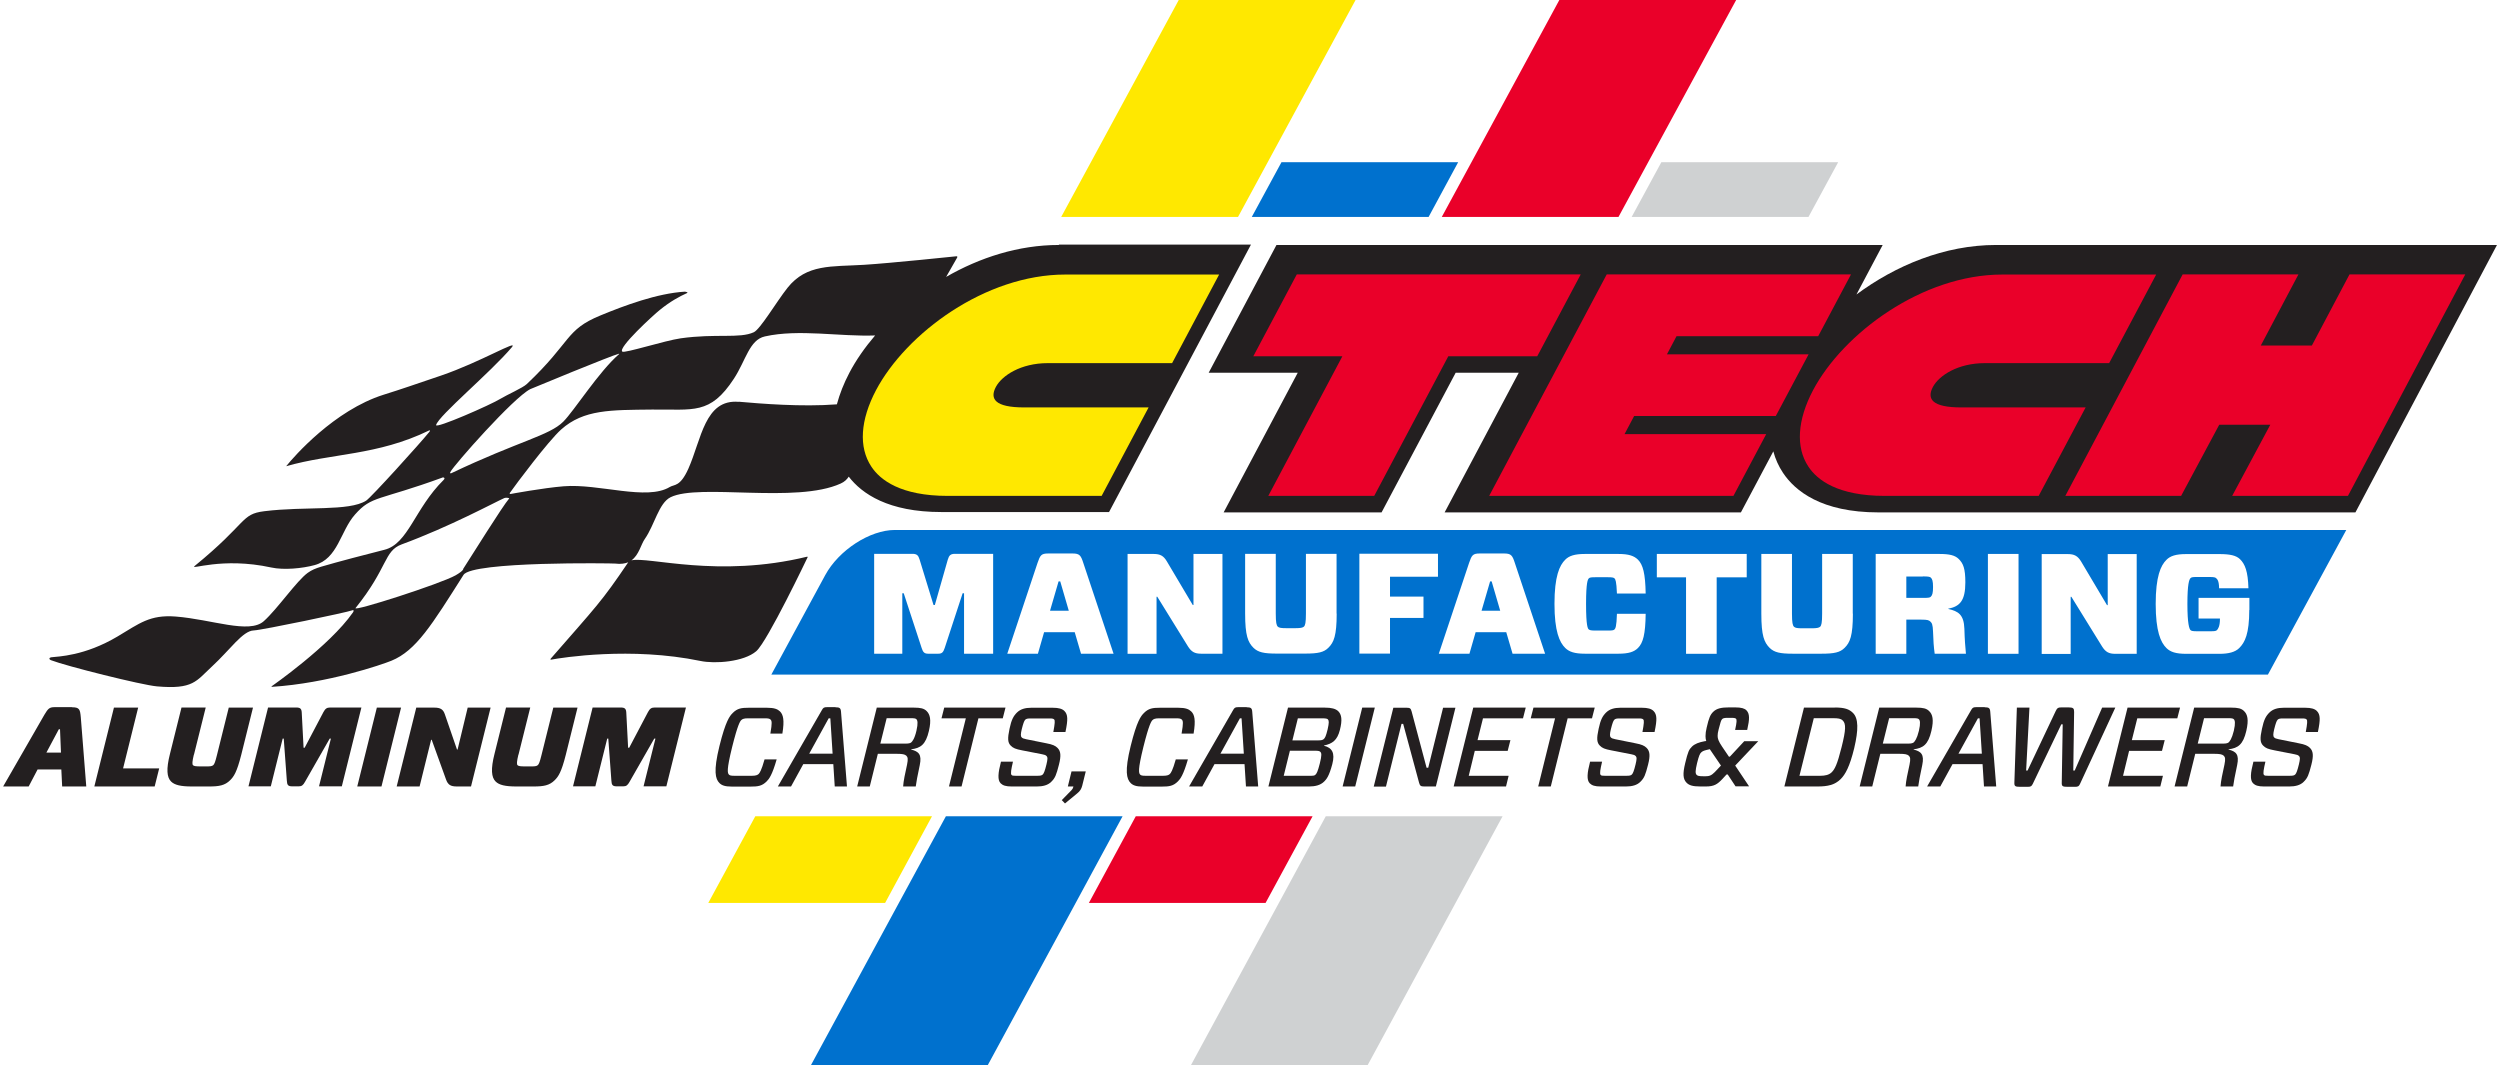 <svg  width="291" height="124"  id="Layer_2" xmlns="http://www.w3.org/2000/svg" xmlns:xlink="http://www.w3.org/1999/xlink" viewBox="0 0 210 89.71"><defs><style>.cls-1{fill:none;}.cls-2{fill:#0071ce;}.cls-3{fill:#ea0029;}.cls-4{fill:#fff;}.cls-5{fill:#ffe800;}.cls-6{fill:#cfd1d2;}.cls-7{fill:#231f20;}.cls-8{filter:url(#drop-shadow-1);}</style><filter id="drop-shadow-1" filterUnits="userSpaceOnUse"><feOffset dx=".55" dy=".55"/><feGaussianBlur result="blur" stdDeviation=".55"/><feFlood flood-color="#231f20" flood-opacity=".75"/><feComposite in2="blur" operator="in"/><feComposite in="SourceGraphic"/></filter></defs><g id="Layer_1-2"><g><polygon class="cls-1" points="116.62 26.63 123.65 13.66 122.53 13.66 115.51 26.63 101.07 53.27 94.05 66.23 95.16 66.23 102.18 53.27 116.62 26.63"/><polygon class="cls-1" points="100.62 26.63 107.65 13.66 106.49 13.66 99.46 26.63 85.02 53.27 78 66.23 79.16 66.23 86.19 53.27 100.62 26.63"/><polygon class="cls-1" points="131.5 26.63 117.07 53.27 110.05 66.23 111.16 66.23 118.18 53.27 132.62 26.63 139.64 13.66 138.53 13.66 131.5 26.63"/><g><polygon class="cls-5" points="103.99 18.27 106.49 13.66 113.89 0 99 0 91.6 13.66 89.1 18.27 103.99 18.27"/><polygon class="cls-5" points="63.34 68.74 59.38 76.04 74.27 76.04 78.22 68.74 63.34 68.74"/></g><g><polygon class="cls-2" points="120.04 18.27 122.53 13.66 107.65 13.66 105.15 18.27 120.04 18.27"/><polygon class="cls-2" points="79.39 68.74 75.43 76.04 68.02 89.71 82.91 89.71 90.32 76.04 94.27 68.74 79.39 68.74"/></g><g><polygon class="cls-3" points="136.03 18.27 138.53 13.66 145.94 0 131.05 0 123.65 13.66 121.15 18.27 136.03 18.27"/><polygon class="cls-3" points="95.38 68.74 91.43 76.04 106.31 76.04 110.27 68.74 95.38 68.74"/></g><g><polygon class="cls-6" points="152.03 18.27 154.53 13.66 139.64 13.66 137.14 18.27 152.03 18.27"/><polygon class="cls-6" points="111.38 68.74 107.43 76.04 100.02 89.71 114.9 89.71 122.31 76.04 126.27 68.74 111.38 68.74"/></g><rect class="cls-4" x="71.7" y="46.06" width="117.44" height="9.68"/><g><path class="cls-7" d="M183.99,20.63h-16.17c-4.33,0-8.46,1.73-11.75,4.17l2.21-4.17h-51.05l-5.71,10.76h7.5l-6.24,11.76h13.3l6.24-11.76h5.31l-6.24,11.76h24.95l2.73-5.14c.17,.64,.44,1.24,.81,1.8,1.01,1.52,3.22,3.34,8.05,3.34h40.16l11.92-22.52h-26.01Z"/><path class="cls-7" d="M88.9,20.63c-3.39,0-6.66,1.06-9.49,2.69,.45-.79,.81-1.43,.93-1.63,.06-.1-.05-.11-.05-.11,0,0-5.65,.59-7.79,.72-2.73,.17-4.84-.09-6.45,1.94-.94,1.19-2.29,3.49-2.84,3.74-1.2,.55-3.16,.09-6.15,.51-1.34,.19-4.73,1.28-4.92,1.12-.39-.32,2.62-3.08,3.16-3.51,.86-.7,1.66-1.14,2.27-1.41,.19-.08-.15-.13-.15-.13-2.34,.14-5.1,1.17-7.11,2-3,1.23-2.42,2.2-6.21,5.78-.35,.33-1.7,.92-2.2,1.23-.81,.51-5.54,2.58-5.44,2.22,.22-.8,4.57-4.41,6.38-6.55,.62-.72-2.63,1.25-5.97,2.39-2.28,.77-3.26,1.12-4.83,1.61-4.16,1.31-7.56,5.22-8.18,5.99-.08,.1-.02,.04-.02,.03,3.81-1.1,7.65-.88,12.03-3.01,.03-.01,.14-.03,.03,.11-.79,.98-4.91,5.53-5.33,5.8-1.45,.92-5.11,.46-8.58,.89-2,.25-1.38,.95-5.86,4.61-.47,.39,2.28-.78,6.45,.13,1.05,.23,2.61,.08,3.64-.2,1.98-.53,2.17-2.86,3.41-4.26,1.42-1.61,1.97-1.14,7.41-3.13,.02,0,.24,.03,.05,.22-2.44,2.41-2.97,5.38-4.99,5.88-1.36,.34-4.03,1.04-5.31,1.42-.47,.14-.81,.28-1.14,.52-.93,.67-2.54,3.03-3.7,4.07-1.23,1.1-4.37-.15-7.41-.39-2.19-.17-3.06,.58-4.91,1.68-2.78,1.65-5,1.68-5.58,1.75-.16,.02-.24,.16-.01,.25,1.26,.49,7.64,2.09,8.91,2.2,3.06,.27,3.3-.44,4.64-1.68,1.52-1.4,2.58-3,3.51-3.03,.73-.03,7.94-1.54,8.28-1.69,.19-.08,.14,.09,.08,.17-1.98,2.85-6.91,6.26-6.83,6.21,.02-.01-.09,.07,0,.06,4.72-.3,9.26-1.87,10.07-2.2,2.08-.85,3.41-3.03,6.07-7.23,.73-1.15,12.54-.98,12.78-.95,.46,.06,.81,0,1.09-.11,0,0,0,0,0,0-2.27,3.36-2.65,3.67-6.53,8.12,0,0-.07,.1,.04,.08,.9-.17,6.72-1.1,12.57,.11,1.23,.26,3.65,.08,4.7-.82,.94-.81,4.33-7.92,4.33-7.92,0-.01-.01-.05-.05-.04-7.5,1.83-13.4-.04-14.79,.31,.64-.46,.8-1.35,1.13-1.81,.82-1.17,1.17-3.02,2.17-3.51,2.42-1.18,10.57,.56,14.32-1.15,.33-.15,.52-.34,.68-.58,1.11,1.44,3.33,2.98,7.8,2.98h14.12l11.95-22.52h-16.17Zm-51.24,19.12c.32-.61,5.31-6.26,6.73-6.98,.08-.04,6.88-2.85,7.46-2.98,.04,0,.03,.02,.02,.03-1.71,1.48-3.78,4.77-4.7,5.69-1.18,1.18-3.74,1.63-9.43,4.34-.03,.02-.15,.03-.08-.1Zm1.08,8.15s.1,.12-.64,.55c-1.25,.71-8.72,3.11-8.42,2.75,2.75-3.42,2.37-4.8,3.89-5.36,4.07-1.5,7.81-3.53,8.64-3.9,.14-.06,.43,0,.41,.03-.59,.69-3.09,4.72-3.88,5.94Zm23.21-14.06c-2.87-.25-3.14,3.15-4.25,5.64-.69,1.53-1.18,1.3-1.56,1.53-1.94,1.18-5.96-.3-8.93-.06-1.75,.14-4.48,.65-4.48,.65,0,0-.12,0-.06-.09,.54-.77,3.23-4.36,4.32-5.34,1.9-1.7,4.2-1.64,7.64-1.68,3.51-.04,4.9,.47,6.91-2.6,1.01-1.55,1.3-3.27,2.61-3.56,2.86-.64,6.3,.03,9.28-.08-.87,1.02-1.61,2.08-2.16,3.13-.48,.91-.83,1.81-1.06,2.67-2.97,.23-6.44-.06-8.26-.22Z"/></g><g class="cls-8"><g><path class="cls-3" d="M170.87,41.21h-12.96c-3.97,0-5.7-1.34-6.44-2.47-1.08-1.63-.93-3.92,.4-6.44,2.54-4.78,9.19-9.73,15.93-9.73h12.96l-3.96,7.46h-10.47c-2.28,0-3.86,1.05-4.37,2-.53,1-.1,1.73,2.39,1.73h10.47l-3.96,7.46Z"/><polygon class="cls-3" points="132.3 22.56 108.39 22.56 104.73 29.45 112.23 29.45 105.99 41.21 114.91 41.21 121.15 29.45 128.64 29.45 132.3 22.56"/><polygon class="cls-3" points="197.04 22.56 193.87 28.55 189.57 28.55 192.74 22.56 182.99 22.56 173.11 41.21 182.86 41.21 186.07 35.22 190.37 35.22 187.16 41.21 196.91 41.21 206.79 22.56 197.04 22.56"/><polygon class="cls-3" points="152.3 27.76 155.06 22.56 143.13 22.56 138.81 22.56 134.49 22.56 124.59 41.21 128.91 41.21 133.23 41.21 145.16 41.21 147.92 36.01 135.99 36.01 136.8 34.48 148.73 34.48 151.49 29.29 139.56 29.29 140.37 27.76 152.3 27.76"/><path class="cls-5" d="M91.96,41.21h-12.96c-3.97,0-5.7-1.34-6.44-2.47-1.08-1.63-.93-3.92,.4-6.44,2.54-4.78,9.19-9.73,15.93-9.73h12.96l-3.96,7.46h-10.47c-2.28,0-3.86,1.05-4.37,2-.53,1-.1,1.73,2.39,1.73h10.47l-3.96,7.46Z"/></g></g><g><polygon class="cls-2" points="125.22 48.96 124.5 51.43 126.07 51.43 125.35 48.96 125.22 48.96"/><polygon class="cls-2" points="88.88 48.96 88.16 51.43 89.74 51.43 89.02 48.96 88.88 48.96"/><path class="cls-2" d="M161.66,48.55h-1.39v1.8h1.39c.47,0,.6-.02,.67-.1,.13-.12,.19-.32,.19-.82s-.07-.68-.19-.79c-.08-.07-.2-.1-.67-.1Z"/><path class="cls-2" d="M75.09,44.63c-2.1,0-4.72,1.7-5.86,3.8l-4.54,8.38h126.03l6.6-12.18H75.09Zm8.27,10.42h-2.44v-5.09h-.12l-1.51,4.61c-.12,.36-.23,.48-.54,.48h-.86c-.31,0-.43-.13-.54-.48l-1.51-4.61h-.12v5.09h-2.37v-8.41h3.22c.37,0,.5,.12,.61,.49l1.17,3.82h.11l1.09-3.82c.11-.37,.24-.49,.61-.49h3.21v8.41Zm7.41,0l-.53-1.81h-2.58l-.52,1.81h-2.58l2.55-7.65c.22-.64,.31-.79,.89-.79h2.07c.58,0,.69,.17,.89,.79l2.55,7.65h-2.73Zm11.91,0h-1.79c-.55,0-.82-.16-1.11-.61l-2.59-4.19h-.06v4.81h-2.44v-8.41h2.2c.55,0,.83,.16,1.1,.61l2.19,3.69h.06v-4.3h2.44v8.41Zm9.62-3.38c0,1.86-.24,2.43-.7,2.88-.38,.38-.86,.49-1.95,.49h-2.41c-1.08,0-1.56-.11-1.95-.49-.46-.46-.7-1.02-.7-2.88v-5.03h2.58v5.02c0,.78,.06,1,.17,1.11,.1,.1,.29,.13,.7,.13h.8c.41,0,.6-.04,.7-.13,.11-.11,.17-.32,.17-1.11v-5.02h2.58v5.03Zm8.53-3.1h-4.04v1.67h2.82v1.8h-2.82v3h-2.58v-8.41h6.62v1.93Zm6.28,6.48l-.53-1.81h-2.58l-.52,1.81h-2.58l2.55-7.65c.22-.64,.31-.79,.89-.79h2.07c.58,0,.69,.17,.89,.79l2.55,7.65h-2.73Zm6.42-2.05c.07,.07,.19,.1,.55,.1h1.07c.36,0,.48-.02,.55-.1,.07-.07,.17-.23,.2-1.31h2.42c-.02,1.72-.22,2.46-.65,2.88-.32,.32-.77,.48-1.65,.48h-2.81c-.88,0-1.33-.16-1.66-.48-.49-.48-.91-1.41-.91-3.72s.42-3.24,.91-3.72c.32-.32,.78-.48,1.66-.48h2.81c.88,0,1.32,.16,1.65,.48,.42,.42,.62,1.15,.65,2.85h-2.42c-.04-1.04-.13-1.2-.2-1.27-.07-.07-.19-.1-.55-.1h-1.07c-.36,0-.48,.02-.55,.1-.08,.08-.23,.31-.23,2.15s.14,2.07,.23,2.15Zm13.29-4.38h-2.52v6.44h-2.58v-6.44h-2.46v-1.97h7.57v1.97Zm8.95,3.06c0,1.86-.24,2.43-.7,2.88-.38,.38-.86,.49-1.95,.49h-2.41c-1.08,0-1.56-.11-1.95-.49-.46-.46-.7-1.02-.7-2.88v-5.03h2.58v5.02c0,.78,.06,1,.17,1.11,.1,.1,.29,.13,.7,.13h.8c.41,0,.6-.04,.7-.13,.11-.11,.17-.32,.17-1.11v-5.02h2.58v5.03Zm6.89,3.38c-.08-.56-.12-1.14-.14-1.86-.02-.62-.1-.74-.23-.86-.12-.11-.23-.16-.76-.16h-1.26v2.88h-2.58v-8.41h5.37c.84,0,1.31,.11,1.63,.43,.37,.37,.55,.79,.55,1.96,0,1.56-.47,2.03-1.44,2.22v.02c.84,.19,1.32,.47,1.36,1.68,.02,.82,.08,1.63,.13,2.09h-2.63Zm7.06,0h-2.58v-8.41h2.58v8.41Zm9.94,0h-1.79c-.55,0-.82-.16-1.11-.61l-2.59-4.19h-.06v4.81h-2.44v-8.41h2.2c.55,0,.83,.16,1.11,.61l2.19,3.69h.06v-4.3h2.44v8.41Zm9.49-3.7c0,2.03-.37,2.74-.84,3.21-.35,.35-.9,.49-1.68,.49h-2.79c-.88,0-1.33-.16-1.66-.48-.49-.48-.91-1.41-.91-3.72s.42-3.24,.91-3.72c.32-.32,.78-.48,1.66-.48h2.8c.9,0,1.41,.12,1.73,.43,.42,.41,.67,1.02,.71,2.45h-2.47c-.01-.67-.17-.77-.25-.85-.06-.06-.17-.1-.53-.1h-1.08c-.37,0-.48,.02-.55,.1-.11,.11-.26,.48-.26,2.17s.16,2.09,.26,2.2c.07,.07,.18,.1,.55,.1h1.14c.34,0,.47-.02,.54-.1,.08-.08,.25-.31,.25-.91v-.06h-1.8v-1.74h4.28v1.02Z"/></g><g><path class="cls-7" d="M5.8,59.56c.63,0,.68,.18,.74,.85l.46,5.82h-2.03l-.07-1.43H2.9l-.75,1.43H0l3.48-6.05c.3-.5,.41-.63,.86-.63h1.45Zm-2.16,3.82h1.23l-.08-1.97h-.1l-1.05,1.97Z"/><path class="cls-7" d="M10.1,64.71h3.04l-.38,1.52H7.68l1.65-6.64h2.04l-1.27,5.12Z"/><path class="cls-7" d="M16.06,63.55c-.14,.59-.15,.81-.07,.89,.08,.08,.25,.1,.63,.1h.46c.32,0,.5,0,.62-.11,.09-.09,.16-.25,.31-.86l.99-3.98h2.04l-.99,3.98c-.37,1.47-.63,1.83-.93,2.13-.45,.45-.94,.53-1.79,.53h-1.44c-.93,0-1.45-.12-1.75-.42-.35-.35-.42-1.03-.09-2.33l.97-3.9h2.04l-.99,3.97Z"/><path class="cls-7" d="M23.63,62.2h-.09l-1,4.02h-1.88l1.65-6.64h2.35c.39,0,.48,.11,.49,.51l.15,2.88h.09l1.58-3c.16-.29,.28-.39,.58-.39h2.62l-1.65,6.64h-1.92l1-4.02h-.1l-2.08,3.64c-.16,.29-.28,.38-.53,.38h-.54c-.36,0-.44-.11-.46-.49l-.26-3.53Z"/><path class="cls-7" d="M29.82,66.23l1.65-6.64h2.04l-1.65,6.64h-2.04Z"/><path class="cls-7" d="M39.41,66.23h-1.2c-.53,0-.75-.14-.91-.58l-1.21-3.35h-.05l-.97,3.93h-1.93l1.65-6.64h1.53c.51,0,.74,.15,.88,.57l1.02,2.96h.05l.85-3.53h1.93l-1.65,6.64Z"/><path class="cls-7" d="M43.39,63.55c-.14,.59-.15,.81-.07,.89,.08,.08,.25,.1,.63,.1h.46c.32,0,.5,0,.62-.11,.09-.09,.16-.25,.31-.86l.99-3.98h2.04l-.99,3.98c-.37,1.47-.63,1.83-.93,2.13-.45,.45-.94,.53-1.79,.53h-1.44c-.93,0-1.45-.12-1.75-.42-.35-.35-.42-1.03-.09-2.33l.97-3.9h2.04l-.99,3.97Z"/><path class="cls-7" d="M50.96,62.2h-.09l-1,4.02h-1.88l1.65-6.64h2.35c.39,0,.48,.11,.49,.51l.15,2.88h.09l1.58-3c.16-.29,.28-.39,.58-.39h2.62l-1.65,6.64h-1.92l1-4.02h-.1l-2.08,3.64c-.16,.29-.28,.38-.53,.38h-.54c-.36,0-.44-.11-.46-.49l-.26-3.53Z"/><path class="cls-7" d="M64.61,61.77c.16-.91,.12-1.06,.02-1.17-.08-.08-.19-.11-.48-.11h-1.44c-.32,0-.46,.06-.55,.15-.1,.1-.29,.35-.77,2.27-.48,1.95-.39,2.19-.27,2.32,.07,.07,.17,.1,.45,.1h1.49c.32,0,.46-.06,.56-.15,.08-.08,.23-.27,.5-1.23h1.02c-.38,1.32-.64,1.65-.84,1.85-.39,.39-.73,.44-1.36,.44h-1.57c-.6,0-.86-.11-1.05-.3-.34-.34-.52-.99,0-3.11,.53-2.14,.87-2.54,1.12-2.79,.39-.39,.73-.44,1.36-.44h1.52c.63,0,.9,.12,1.1,.31,.27,.27,.39,.72,.2,1.87h-1.02Z"/><path class="cls-7" d="M70.08,59.56c.37,0,.46,.07,.48,.4l.5,6.27h-1.03l-.12-1.88h-2.53l-1.03,1.88h-1.11l3.7-6.42c.12-.22,.19-.26,.45-.26h.7Zm-2.2,3.91h1.97l-.19-2.98h-.14l-1.64,2.98Z"/><path class="cls-7" d="M76.85,66.23h-1.06c.03-.46,.16-1.08,.33-1.84,.1-.48,.06-.63-.06-.75-.13-.12-.34-.16-.8-.16h-1.6l-.68,2.75h-1.06l1.65-6.64h3.13c.56,0,.85,.07,1.07,.29,.28,.28,.41,.72,.19,1.67-.27,1.16-.7,1.45-1.5,1.55v.02c.63,.16,.92,.4,.73,1.31-.19,.9-.3,1.46-.34,1.81Zm-2.45-5.74l-.53,2.13h2.15c.27,0,.38-.05,.44-.09,.1-.09,.29-.3,.45-.99,.15-.65,.09-.88,0-.97-.07-.07-.17-.09-.48-.09h-2.01Z"/><path class="cls-7" d="M82.13,60.49l-1.42,5.74h-1.06l1.42-5.74h-2.05l.23-.9h5.16l-.23,.9h-2.05Z"/><path class="cls-7" d="M85.04,64.14c-.15,.65-.22,1.02-.12,1.12,.06,.06,.12,.07,.35,.07h1.8c.27,0,.39-.02,.48-.11,.09-.09,.18-.31,.31-.85,.1-.42,.12-.6,0-.71-.08-.08-.16-.1-.35-.14l-1.69-.33c-.57-.11-.76-.19-.97-.4-.26-.26-.27-.61-.1-1.42,.16-.76,.33-1.07,.62-1.36,.3-.3,.71-.41,1.21-.41h1.81c.5,0,.8,.09,.98,.27,.3,.3,.31,.72,.09,1.77h-1.02c.13-.72,.15-.97,.07-1.05-.06-.06-.12-.09-.39-.09h-1.57c-.27,0-.38,.02-.48,.11-.09,.1-.17,.32-.29,.8-.1,.42-.1,.6,0,.69,.07,.07,.13,.1,.37,.15l1.69,.34c.54,.1,.77,.21,.95,.39,.27,.27,.32,.64,.12,1.42-.22,.85-.31,1.11-.65,1.44-.28,.28-.69,.39-1.22,.39h-2.11c-.5,0-.75-.09-.93-.27-.27-.28-.22-.86,.03-1.82h1.01Z"/><path class="cls-7" d="M91.17,64.96l-.3,1.21c-.07,.27-.18,.45-.43,.65l-1.02,.84-.27-.28,.82-.84c.09-.1,.11-.14,.14-.24l.02-.07h-.47l.31-1.27h1.21Z"/><path class="cls-7" d="M99.24,61.77c.16-.91,.12-1.06,.02-1.17-.08-.08-.19-.11-.48-.11h-1.44c-.32,0-.46,.06-.55,.15-.1,.1-.29,.35-.77,2.27-.48,1.95-.39,2.19-.27,2.32,.07,.07,.17,.1,.45,.1h1.49c.32,0,.47-.06,.56-.15,.08-.08,.23-.27,.5-1.23h1.02c-.38,1.32-.64,1.65-.84,1.85-.39,.39-.73,.44-1.36,.44h-1.57c-.6,0-.86-.11-1.05-.3-.34-.34-.52-.99,0-3.11,.53-2.14,.87-2.54,1.12-2.79,.39-.39,.73-.44,1.36-.44h1.52c.63,0,.9,.12,1.1,.31,.28,.27,.39,.72,.2,1.87h-1.02Z"/><path class="cls-7" d="M104.71,59.56c.37,0,.46,.07,.48,.4l.5,6.27h-1.03l-.12-1.88h-2.53l-1.03,1.88h-1.11l3.7-6.42c.12-.22,.19-.26,.45-.26h.7Zm-2.2,3.91h1.97l-.19-2.98h-.14l-1.64,2.98Z"/><path class="cls-7" d="M106.55,66.23l1.65-6.64h3.1c.55,0,.91,.09,1.13,.3,.28,.28,.36,.72,.14,1.58-.22,.87-.63,1.16-1.34,1.31v.02c.68,.17,.95,.6,.7,1.55-.27,1.02-.49,1.27-.68,1.46-.33,.33-.79,.42-1.28,.42h-3.43Zm1.81-3.01l-.52,2.11h2.17c.29,0,.43,0,.51-.1,.1-.1,.19-.27,.36-.94,.18-.71,.14-.87,.05-.97-.08-.08-.17-.1-.52-.1h-2.05Zm.67-2.73l-.46,1.86h2.13c.3,0,.43-.03,.52-.12,.09-.09,.17-.2,.32-.82,.13-.57,.11-.73,.02-.83-.06-.06-.16-.09-.53-.09h-1.99Z"/><path class="cls-7" d="M112.8,66.23l1.65-6.64h1.06l-1.65,6.64h-1.06Z"/><path class="cls-7" d="M120.65,66.23h-.99c-.28,0-.35-.06-.42-.31l-1.34-4.96h-.14l-1.31,5.28h-1.03l1.65-6.64h1.13c.28,0,.34,.06,.41,.31l1.26,4.74h.14l1.25-5.05h1.04l-1.65,6.64Z"/><path class="cls-7" d="M126.57,66.23h-4.42l1.65-6.64h4.42l-.23,.9h-3.37l-.46,1.84h2.77l-.23,.9h-2.77l-.51,2.1h3.36l-.22,.9Z"/><path class="cls-7" d="M131.75,60.49l-1.42,5.74h-1.06l1.42-5.74h-2.05l.23-.9h5.16l-.23,.9h-2.05Z"/><path class="cls-7" d="M134.65,64.14c-.15,.65-.22,1.02-.12,1.12,.06,.06,.12,.07,.35,.07h1.8c.28,0,.39-.02,.48-.11,.09-.09,.18-.31,.31-.85,.1-.42,.12-.6,0-.71-.08-.08-.16-.1-.35-.14l-1.69-.33c-.57-.11-.76-.19-.97-.4-.26-.26-.28-.61-.1-1.42,.16-.76,.33-1.07,.62-1.36,.3-.3,.71-.41,1.21-.41h1.81c.5,0,.8,.09,.98,.27,.3,.3,.31,.72,.09,1.77h-1.02c.13-.72,.15-.97,.07-1.05-.06-.06-.12-.09-.39-.09h-1.58c-.27,0-.38,.02-.47,.11s-.17,.32-.29,.8c-.1,.42-.1,.6,0,.69,.07,.07,.13,.1,.37,.15l1.69,.34c.54,.1,.77,.21,.95,.39,.27,.27,.32,.64,.12,1.42-.22,.85-.31,1.11-.65,1.44-.28,.28-.69,.39-1.22,.39h-2.11c-.5,0-.75-.09-.93-.27-.27-.28-.22-.86,.03-1.82h1.01Z"/><path class="cls-7" d="M145.85,61.48c.15-.69,.15-.87,.08-.95-.06-.06-.15-.08-.44-.08h-.21c-.35,0-.45,.03-.53,.12-.08,.09-.13,.24-.28,.83-.07,.25-.09,.43-.09,.57,0,.23,.07,.45,.38,.91l.57,.84h.08l1.21-1.3h1.18l-1.94,2.05,1.17,1.75h-1.14l-.66-1h-.1l-.34,.37c-.43,.46-.71,.64-1.41,.64h-.46c-.64,0-.94-.1-1.15-.31-.31-.31-.34-.75-.12-1.66,.23-.96,.32-1.14,.56-1.38,.24-.24,.59-.37,1.07-.46l.14-.02c-.04-.12-.06-.26-.06-.41,0-.21,.03-.45,.1-.73,.19-.83,.31-1.08,.54-1.31,.3-.3,.71-.38,1.33-.38h.54c.51,0,.78,.09,.93,.24,.29,.29,.28,.73,.07,1.66h-1.01Zm-1.71,3.54l.52-.55-.94-1.38-.29,.07c-.2,.05-.33,.1-.44,.21-.1,.09-.19,.28-.34,.89-.16,.67-.15,.87-.04,.99,.08,.08,.17,.12,.61,.12h.13c.33,0,.5-.06,.79-.35Z"/><path class="cls-7" d="M154.24,59.58c.84,0,1.22,.14,1.54,.46,.46,.46,.47,1.4,.1,2.97-.38,1.56-.75,2.21-1.14,2.6-.49,.49-1.1,.62-1.93,.62h-2.81l1.65-6.64h2.59Zm-1.76,.89l-1.21,4.86h1.75c.41,0,.73-.07,.96-.29,.26-.26,.47-.64,.84-2.13,.37-1.47,.37-1.96,.1-2.23-.17-.17-.38-.2-.85-.2h-1.59Z"/><path class="cls-7" d="M161.27,66.23h-1.06c.03-.46,.16-1.08,.33-1.84,.1-.48,.06-.63-.06-.75-.13-.12-.34-.16-.8-.16h-1.6l-.68,2.75h-1.06l1.65-6.64h3.13c.56,0,.85,.07,1.07,.29,.29,.28,.41,.72,.19,1.67-.27,1.16-.7,1.45-1.5,1.55v.02c.63,.16,.92,.4,.73,1.31-.19,.9-.3,1.46-.34,1.81Zm-2.45-5.74l-.53,2.13h2.15c.27,0,.38-.05,.44-.09,.1-.09,.28-.3,.45-.99,.15-.65,.09-.88,0-.97-.07-.07-.17-.09-.48-.09h-2.01Z"/><path class="cls-7" d="M166.86,59.56c.37,0,.46,.07,.48,.4l.5,6.27h-1.03l-.12-1.88h-2.53l-1.03,1.88h-1.11l3.7-6.42c.12-.22,.19-.26,.45-.26h.7Zm-2.2,3.91h1.97l-.19-2.98h-.14l-1.64,2.98Z"/><path class="cls-7" d="M173.9,59.57c.44,0,.5,.08,.5,.39l-.07,4.93h.12l2.31-5.3h1.11l-2.98,6.44c-.09,.19-.16,.23-.44,.23h-.59c-.44,0-.51-.05-.5-.36l.08-4.9h-.12l-2.4,5.01c-.1,.21-.18,.25-.44,.25h-.61c-.44,0-.51-.05-.5-.36l.21-6.31h1.06l-.28,5.3h.12l2.37-5.01c.12-.27,.23-.31,.5-.31h.53Z"/><path class="cls-7" d="M181.67,66.23h-4.42l1.65-6.64h4.42l-.23,.9h-3.37l-.46,1.84h2.77l-.23,.9h-2.77l-.51,2.1h3.36l-.22,.9Z"/><path class="cls-7" d="M187.79,66.23h-1.06c.03-.46,.16-1.08,.33-1.84,.1-.48,.06-.63-.06-.75-.13-.12-.34-.16-.8-.16h-1.6l-.68,2.75h-1.06l1.65-6.64h3.13c.56,0,.85,.07,1.07,.29,.29,.28,.41,.72,.19,1.67-.27,1.16-.7,1.45-1.5,1.55v.02c.63,.16,.92,.4,.73,1.31-.19,.9-.3,1.46-.34,1.81Zm-2.45-5.74l-.53,2.13h2.15c.27,0,.38-.05,.44-.09,.1-.09,.28-.3,.45-.99,.15-.65,.09-.88,0-.97-.07-.07-.17-.09-.48-.09h-2.01Z"/><path class="cls-7" d="M190.51,64.14c-.15,.65-.22,1.02-.12,1.12,.06,.06,.12,.07,.35,.07h1.8c.28,0,.39-.02,.48-.11,.09-.09,.18-.31,.31-.85,.1-.42,.12-.6,0-.71-.08-.08-.16-.1-.35-.14l-1.69-.33c-.57-.11-.76-.19-.97-.4-.26-.26-.28-.61-.1-1.42,.16-.76,.33-1.07,.62-1.36,.3-.3,.71-.41,1.21-.41h1.81c.5,0,.8,.09,.98,.27,.3,.3,.31,.72,.09,1.77h-1.02c.13-.72,.15-.97,.07-1.05-.06-.06-.12-.09-.39-.09h-1.58c-.27,0-.38,.02-.47,.11s-.17,.32-.29,.8c-.1,.42-.1,.6,0,.69,.07,.07,.13,.1,.37,.15l1.69,.34c.54,.1,.77,.21,.95,.39,.27,.27,.32,.64,.12,1.42-.22,.85-.31,1.11-.65,1.44-.28,.28-.69,.39-1.22,.39h-2.11c-.5,0-.75-.09-.93-.27-.27-.28-.22-.86,.03-1.82h1.01Z"/></g></g></g></svg>
